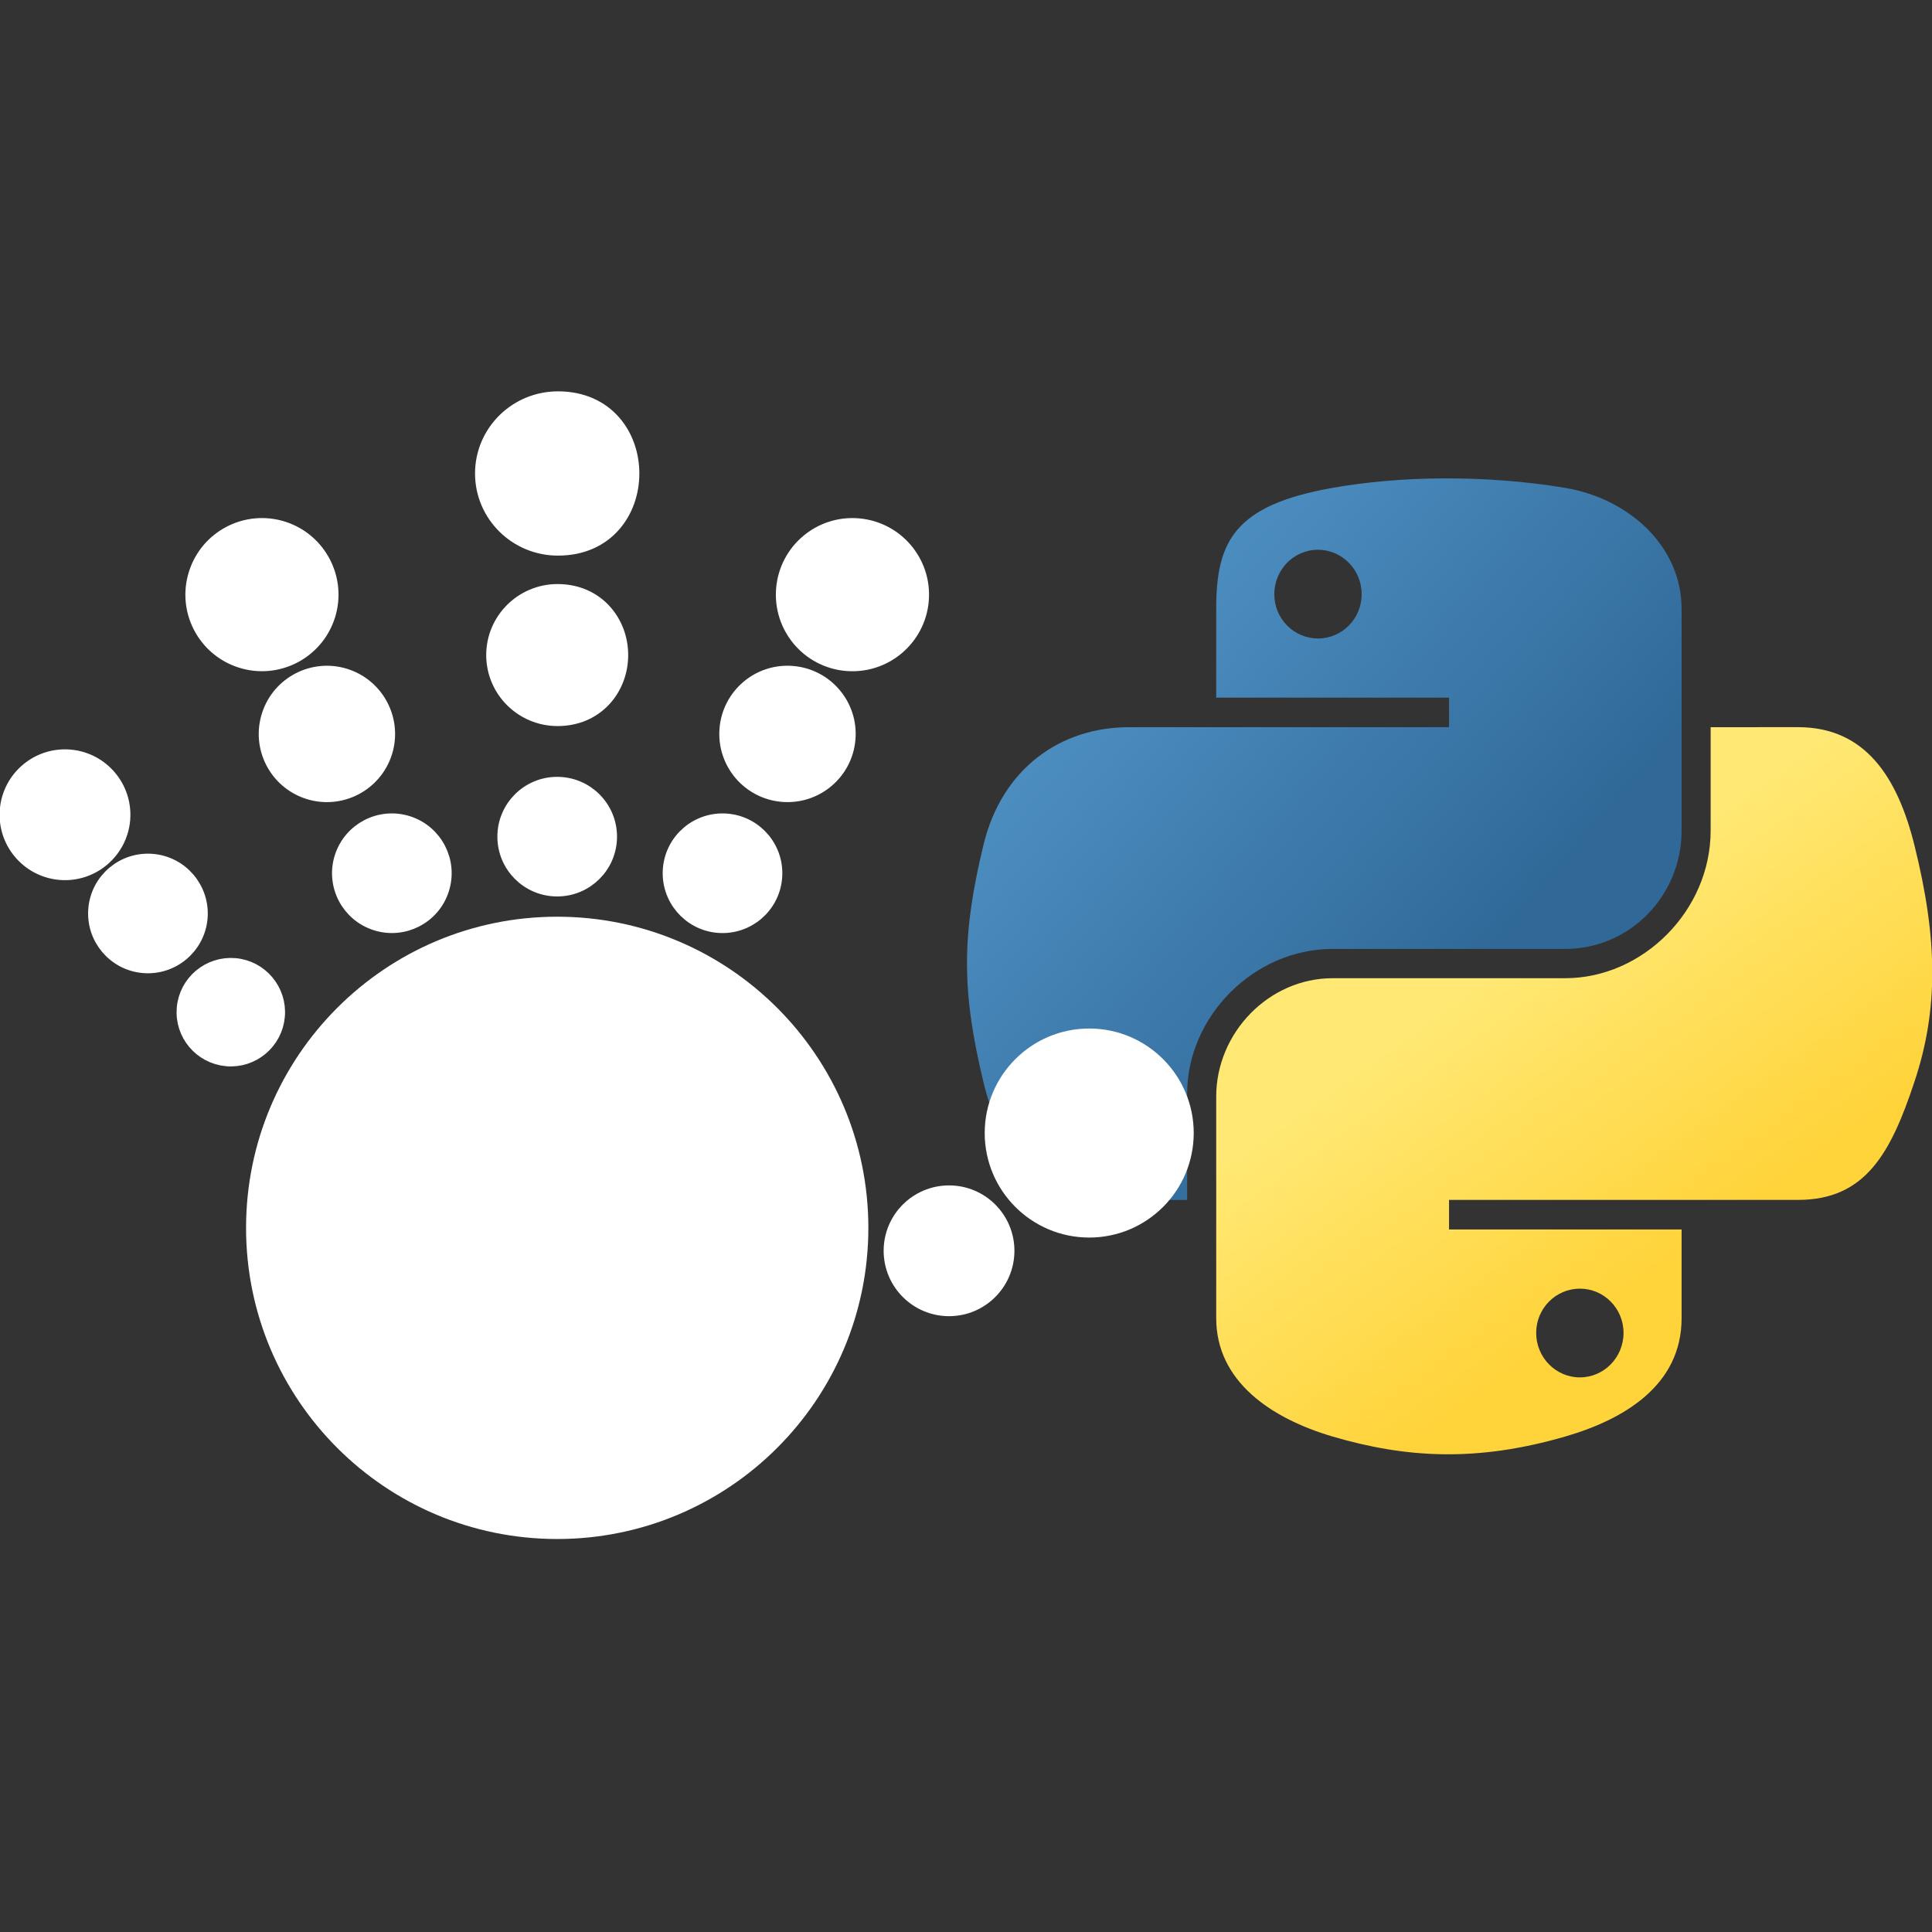 <?xml version="1.0" encoding="UTF-8" standalone="no"?>
<!-- Created with Inkscape (http://www.inkscape.org/) -->

<svg
   width="80mm"
   height="80mm"
   viewBox="0 0 80 80"
   version="1.1"
   id="svg3107"
   inkscape:version="1.1.2 (1:1.1+202202050950+0a00cf5339)"
   sodipodi:docname="logo.svg"
   xmlns:inkscape="http://www.inkscape.org/namespaces/inkscape"
   xmlns:sodipodi="http://sodipodi.sourceforge.net/DTD/sodipodi-0.dtd"
   xmlns:xlink="http://www.w3.org/1999/xlink"
   xmlns="http://www.w3.org/2000/svg"
   xmlns:svg="http://www.w3.org/2000/svg">
  <rect x="0" y="0" width="80" height="80" fill="#333333" stroke="none"/>
  <sodipodi:namedview
     id="namedview3109"
     pagecolor="#ffffff"
     bordercolor="#666666"
     borderopacity="1.0"
     inkscape:pageshadow="2"
     inkscape:pageopacity="0.0"
     inkscape:pagecheckerboard="0"
     inkscape:document-units="mm"
     showgrid="false"
     fit-margin-top="0"
     fit-margin-left="0"
     fit-margin-right="0"
     fit-margin-bottom="0"
     inkscape:zoom="1.4592172"
     inkscape:cx="172.35269"
     inkscape:cy="132.948"
     inkscape:window-width="1920"
     inkscape:window-height="1016"
     inkscape:window-x="0"
     inkscape:window-y="27"
     inkscape:window-maximized="1"
     inkscape:current-layer="layer1" />
  <defs
     id="defs3104">
    <linearGradient
       inkscape:collect="always"
       xlink:href="#linearGradient4671"
       id="linearGradient3001"
       gradientUnits="userSpaceOnUse"
       gradientTransform="matrix(0.149,0,0,0.15,98.871,134.504)"
       x1="150.961"
       y1="192.352"
       x2="112.031"
       y2="137.273" />
    <linearGradient
       id="linearGradient4671">
      <stop
         style="stop-color:#ffd43b;stop-opacity:1;"
         offset="0"
         id="stop4673" />
      <stop
         style="stop-color:#ffe873;stop-opacity:1"
         offset="1"
         id="stop4675" />
    </linearGradient>
    <linearGradient
       inkscape:collect="always"
       xlink:href="#linearGradient4689"
       id="linearGradient3003"
       gradientUnits="userSpaceOnUse"
       gradientTransform="matrix(0.149,0,0,0.15,98.871,134.504)"
       x1="26.649"
       y1="20.604"
       x2="135.665"
       y2="114.398" />
    <linearGradient
       id="linearGradient4689">
      <stop
         style="stop-color:#5a9fd4;stop-opacity:1;"
         offset="0"
         id="stop4691" />
      <stop
         style="stop-color:#306998;stop-opacity:1;"
         offset="1"
         id="stop4693" />
    </linearGradient>
  </defs>
  <g
     inkscape:label="Layer 1"
     inkscape:groupmode="layer"
     id="layer1"
     transform="translate(-86.287,-130.269)">
    <g
       id="g16880-3"
       inkscape:export-filename="/home/andre/enacom/bootcamps/python.png"
       inkscape:export-xdpi="150.33502"
       inkscape:export-ydpi="150.33502"
       transform="matrix(1.359,0,0,1.359,-13.428,-36.923)">
      <path
         style="fill:url(#linearGradient3001);fill-opacity:1;stroke-width:0.265"
         d="m 125.496,145.183 v 3.15 c 0,2.442 -2.071,4.498 -4.432,4.498 h -7.086 c -1.941,0 -3.547,1.661 -3.547,3.605 v 6.755 c 0,1.923 1.672,3.053 3.547,3.605 2.246,0.66 4.399,0.78 7.086,0 1.786,-0.517 3.547,-1.558 3.547,-3.605 v -2.704 h -7.086 v -0.901 h 7.086 3.547 c 2.062,0 2.83,-1.438 3.547,-3.597 0.741,-2.222 0.709,-4.359 0,-7.21 -0.51,-2.052 -1.483,-3.597 -3.547,-3.597 z m -3.985,17.107 c 0.735,0 1.331,0.603 1.331,1.348 0,0.748 -0.596,1.356 -1.331,1.356 -0.733,0 -1.331,-0.608 -1.331,-1.356 0,-0.745 0.598,-1.348 1.331,-1.348 z"
         id="path1950-5" />
      <path
         style="fill:url(#linearGradient3003);fill-opacity:1;stroke-width:0.265"
         d="m 117.368,137.601 c -1.213,0.006 -2.371,0.109 -3.39,0.289 -3.002,0.53 -3.547,1.64 -3.547,3.688 v 2.704 h 7.094 v 0.901 h -7.094 -2.662 c -2.062,0 -3.867,1.239 -4.432,3.597 -0.651,2.702 -0.68,4.388 0,7.21 0.504,2.1 1.709,3.597 3.77,3.597 h 2.439 v -3.241 c 0,-2.342 2.026,-4.407 4.432,-4.407 h 7.086 c 1.972,0 3.547,-1.624 3.547,-3.605 v -6.755 c 0,-1.923 -1.622,-3.367 -3.547,-3.688 -1.219,-0.203 -2.483,-0.295 -3.696,-0.289 z m -3.836,2.175 c 0.733,0 1.331,0.608 1.331,1.356 0,0.745 -0.598,1.348 -1.331,1.348 -0.735,0 -1.331,-0.603 -1.331,-1.348 0,-0.748 0.596,-1.356 1.331,-1.356 z"
         id="path1948-6" />
    </g>
    <g
       id="g3397"
       transform="matrix(0.64,0,0,0.64,31.045,63.099)"
       style="fill:#ffffff;fill-opacity:1;stroke:#ffffff;stroke-opacity:1">
      <g
         id="g1222-3"
         transform="matrix(1.235,0,0,-1.235,122.365,203.909)"
         style="fill:#ffffff;fill-opacity:1;stroke:#ffffff;stroke-opacity:1">
        <path
           d="m 0,0 c 8.725,0 15.802,7.076 15.802,15.798 0,8.725 -7.077,15.803 -15.802,15.803 -8.724,0 -15.799,-7.078 -15.799,-15.803 C -15.799,7.076 -8.724,0 0,0"
           style="fill:#ffffff;fill-opacity:1;fill-rule:evenodd;stroke:#ffffff;stroke-opacity:1"
           id="path1224-74" />
      </g>
      <g
         id="g1226-52"
         transform="matrix(1.235,0,0,-1.235,156.789,184.405)"
         style="fill:#ffffff;fill-opacity:1;stroke:#ffffff;stroke-opacity:1">
        <path
           d="M 0,0 C 2.745,0 4.974,2.23 4.974,4.976 4.974,7.722 2.745,9.951 0,9.951 -2.749,9.951 -4.976,7.722 -4.976,4.976 -4.976,2.23 -2.749,0 0,0"
           style="fill:#ffffff;fill-opacity:1;fill-rule:evenodd;stroke:#ffffff;stroke-opacity:1"
           id="path1228-5" />
      </g>
      <g
         id="g1230-4"
         transform="matrix(1.235,0,0,-1.235,141.106,147.75)"
         style="fill:#ffffff;fill-opacity:1;stroke:#ffffff;stroke-opacity:1">
        <path
           d="M 0,0 C 1.933,-0.161 3.63,1.274 3.794,3.207 3.955,5.142 2.518,6.839 0.584,7 -1.347,7.162 -3.045,5.726 -3.206,3.793 -3.367,1.858 -1.932,0.161 0,0"
           style="fill:#ffffff;fill-opacity:1;fill-rule:evenodd;stroke:#ffffff;stroke-opacity:1"
           id="path1232-7" />
      </g>
      <g
         id="g1234-4"
         transform="matrix(1.235,0,0,-1.235,122.414,140.284)"
         style="fill:#ffffff;fill-opacity:1;stroke:#ffffff;stroke-opacity:1">
        <path
           d="M 0,0 C 5.02,0 5.02,7.606 0,7.606 -2.121,7.606 -3.843,5.904 -3.843,3.804 -3.843,1.703 -2.121,0 0,0"
           style="fill:#ffffff;fill-opacity:1;fill-rule:evenodd;stroke:#ffffff;stroke-opacity:1"
           id="path1236-4" />
      </g>
      <g
         id="g1238-3"
         transform="matrix(1.235,0,0,-1.235,101.944,147.556)"
         style="fill:#ffffff;fill-opacity:1;stroke:#ffffff;stroke-opacity:1">
        <path
           d="M 0,0 C 1.848,-0.591 3.822,0.43 4.413,2.276 5.002,4.121 3.983,6.097 2.138,6.689 0.288,7.278 -1.687,6.258 -2.275,4.411 -2.867,2.565 -1.847,0.589 0,0"
           style="fill:#ffffff;fill-opacity:1;fill-rule:evenodd;stroke:#ffffff;stroke-opacity:1"
           id="path1240-0" />
      </g>
      <g
         id="g1242-78"
         transform="matrix(1.235,0,0,-1.235,90.208,161.268)"
         style="fill:#ffffff;fill-opacity:1;stroke:#ffffff;stroke-opacity:1">
        <path
           d="M 0,0 C 1.608,-0.139 3.027,1.056 3.169,2.664 3.306,4.273 2.114,5.691 0.505,5.831 -1.104,5.97 -2.524,4.776 -2.662,3.167 -2.803,1.559 -1.609,0.14 0,0"
           style="fill:#ffffff;fill-opacity:1;fill-rule:evenodd;stroke:#ffffff;stroke-opacity:1"
           id="path1244-6" />
      </g>
      <g
         id="g1246-8"
         transform="matrix(1.235,0,0,-1.235,106.313,156.053)"
         style="fill:#ffffff;fill-opacity:1;stroke:#ffffff;stroke-opacity:1">
        <path
           d="M 0,0 C 1.617,-0.516 3.345,0.378 3.861,1.992 4.375,3.606 3.483,5.337 1.867,5.853 0.253,6.369 -1.476,5.476 -1.991,3.861 -2.508,2.244 -1.616,0.517 0,0"
           style="fill:#ffffff;fill-opacity:1;fill-rule:evenodd;stroke:#ffffff;stroke-opacity:1"
           id="path1248-8" />
      </g>
      <g
         id="g1250-4"
         transform="matrix(1.235,0,0,-1.235,110.679,164.548)"
         style="fill:#ffffff;fill-opacity:1;stroke:#ffffff;stroke-opacity:1">
        <path
           d="M 0,0 C 1.386,-0.444 2.869,0.322 3.309,1.707 3.753,3.093 2.986,4.574 1.604,5.016 0.216,5.459 -1.264,4.693 -1.708,3.308 -2.15,1.923 -1.385,0.443 0,0"
           style="fill:#ffffff;fill-opacity:1;fill-rule:evenodd;stroke:#ffffff;stroke-opacity:1"
           id="path1252-3" />
      </g>
      <g
         id="g1254-1"
         transform="matrix(1.235,0,0,-1.235,122.391,151.312)"
         style="fill:#ffffff;fill-opacity:1;stroke:#ffffff;stroke-opacity:1">
        <path
           d="M 0,0 C 1.982,0 3.199,1.541 3.199,3.22 3.199,4.899 1.982,6.44 0,6.44 -1.788,6.44 -3.239,4.995 -3.239,3.22 -3.239,1.443 -1.788,0 0,0"
           style="fill:#ffffff;fill-opacity:1;fill-rule:evenodd;stroke:#ffffff;stroke-opacity:1"
           id="path1256-4" />
      </g>
      <g
         id="g1258-9"
         transform="matrix(1.235,0,0,-1.235,122.365,162.336)"
         style="fill:#ffffff;fill-opacity:1;stroke:#ffffff;stroke-opacity:1">
        <path
           d="M 0,0 C 1.455,0 2.635,1.177 2.635,2.633 2.635,4.089 1.455,5.266 0,5.266 -1.454,5.266 -2.633,4.089 -2.633,2.633 -2.633,1.177 -1.454,0 0,0"
           style="fill:#ffffff;fill-opacity:1;fill-rule:evenodd;stroke:#ffffff;stroke-opacity:1"
           id="path1260-2" />
      </g>
      <g
         id="g1262-0"
         transform="matrix(1.235,0,0,-1.235,136.95,156.219)"
         style="fill:#ffffff;fill-opacity:1;stroke:#ffffff;stroke-opacity:1">
        <path
           d="M 0,0 C 1.69,-0.141 3.178,1.112 3.318,2.807 3.46,4.496 2.202,5.982 0.512,6.123 -1.182,6.266 -2.665,5.008 -2.806,3.318 -2.947,1.625 -1.69,0.142 0,0"
           style="fill:#ffffff;fill-opacity:1;fill-rule:evenodd;stroke:#ffffff;stroke-opacity:1"
           id="path1264-6" />
      </g>
      <g
         id="g1266-8"
         transform="matrix(1.235,0,0,-1.235,132.792,164.694)"
         style="fill:#ffffff;fill-opacity:1;stroke:#ffffff;stroke-opacity:1">
        <path
           d="M 0,0 C 1.449,-0.12 2.723,0.956 2.843,2.407 2.965,3.855 1.887,5.129 0.44,5.25 -1.013,5.371 -2.285,4.295 -2.406,2.846 -2.527,1.396 -1.448,0.121 0,0"
           style="fill:#ffffff;fill-opacity:1;fill-rule:evenodd;stroke:#ffffff;stroke-opacity:1"
           id="path1268-9" />
      </g>
      <g
         id="g1270-2"
         transform="matrix(1.235,0,0,-1.235,95.606,167.294)"
         style="fill:#ffffff;fill-opacity:1;stroke:#ffffff;stroke-opacity:1">
        <path
           d="M 0,0 C 1.449,-0.125 2.725,0.948 2.853,2.395 2.977,3.846 1.902,5.122 0.455,5.246 -0.994,5.371 -2.273,4.299 -2.397,2.851 -2.522,1.402 -1.45,0.126 0,0"
           style="fill:#ffffff;fill-opacity:1;fill-rule:evenodd;stroke:#ffffff;stroke-opacity:1"
           id="path1272-6" />
      </g>
      <g
         id="g1274-6"
         transform="matrix(1.235,0,0,-1.235,101,173.322)"
         style="fill:#ffffff;fill-opacity:1;stroke:#ffffff;stroke-opacity:1">
        <path
           d="M 0,0 C 1.288,-0.112 2.421,0.844 2.534,2.129 2.647,3.42 1.691,4.553 0.405,4.666 -0.885,4.774 -2.019,3.823 -2.131,2.532 -2.242,1.246 -1.288,0.113 0,0"
           style="fill:#ffffff;fill-opacity:1;fill-rule:evenodd;stroke:#ffffff;stroke-opacity:1"
           id="path1276-4" />
      </g>
      <g
         id="g1278-9"
         transform="matrix(1.235,0,0,-1.235,147.72,189.492)"
         style="fill:#ffffff;fill-opacity:1;stroke:#ffffff;stroke-opacity:1">
        <path
           d="M 0,0 C 1.615,0 2.924,1.311 2.924,2.927 2.924,4.541 1.615,5.851 0,5.851 -1.616,5.851 -2.927,4.541 -2.927,2.927 -2.927,1.311 -1.616,0 0,0"
           style="fill:#ffffff;fill-opacity:1;fill-rule:evenodd;stroke:#ffffff;stroke-opacity:1"
           id="path1280-5" />
      </g>
    </g>
  </g>
</svg>
